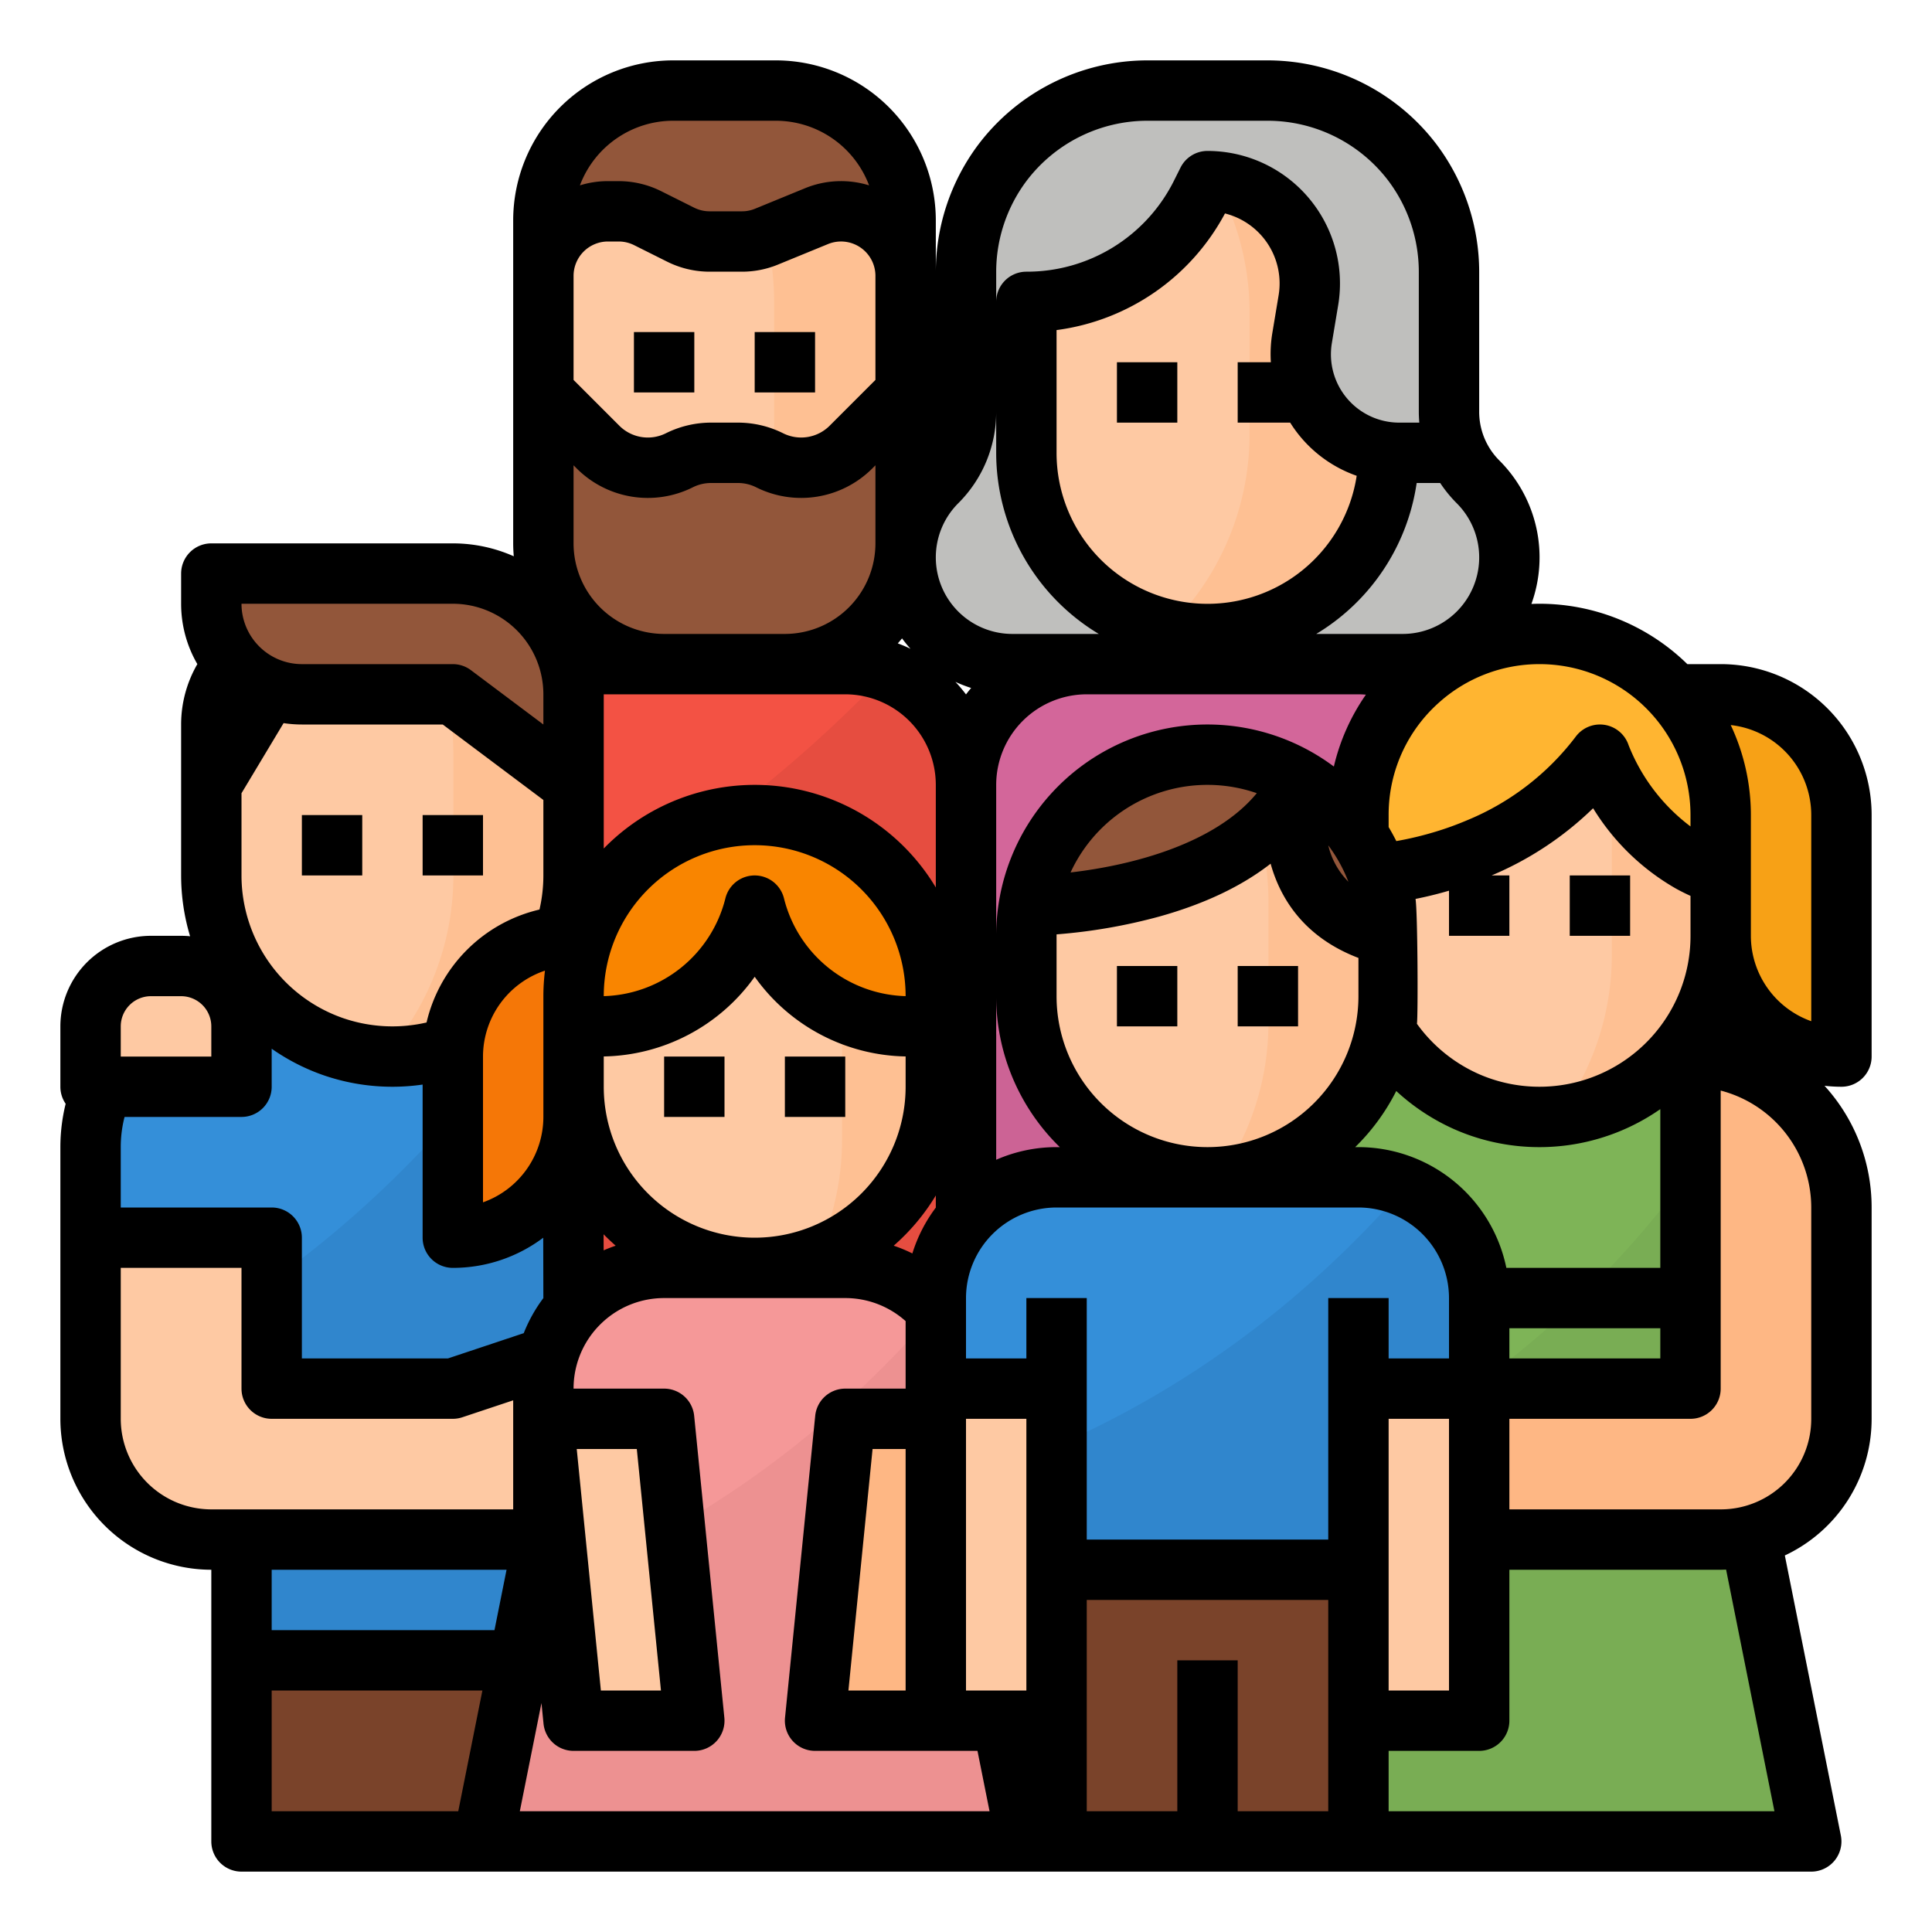 <?xml version="1.0" encoding="UTF-8"?> <svg xmlns="http://www.w3.org/2000/svg" height="512" viewBox="0 0 512 512" width="512"><g id="Filled_outline" data-name="Filled outline"><path d="m374.4 43.2a48 48 0 0 1 9.6 28.8v37.088a26.342 26.342 0 0 0 7.716 18.628 28.284 28.284 0 0 1 8.284 20 28.284 28.284 0 0 1 -28.284 28.284h-103.432a28.284 28.284 0 0 1 -28.284-28.284 28.284 28.284 0 0 1 8.284-20 26.342 26.342 0 0 0 7.716-18.628v-37.088a48 48 0 0 1 9.6-28.8 47.992 47.992 0 0 1 38.4-19.2h32a47.992 47.992 0 0 1 38.4 19.2z" fill="#bfbfbd"></path><path d="m368 120a48 48 0 0 1 -48 48 48.526 48.526 0 0 1 -10.86-1.23 48.045 48.045 0 0 1 -37.14-46.77v-40a51.766 51.766 0 0 0 46.31-28.62l1.69-3.38c.72 0 1.44.03 2.15.09a27.109 27.109 0 0 1 24.96 26.96 27.711 27.711 0 0 1 -.37 4.51l-1.67 10.04a26.1 26.1 0 0 0 17.63 29.11 41.53 41.53 0 0 0 5.3 1.29z" fill="#fec9a3"></path><path d="m368 120a48 48 0 0 1 -48 48 48.526 48.526 0 0 1 -10.86-1.23 71.76 71.76 0 0 0 22.01-51.81v-32a71.566 71.566 0 0 0 -9-34.87 27.109 27.109 0 0 1 24.96 26.96 27.711 27.711 0 0 1 -.37 4.51l-1.67 10.04a26.1 26.1 0 0 0 17.63 29.11 41.53 41.53 0 0 0 5.3 1.29z" fill="#fec093"></path><path d="m392 208v136h-136v-136a32 32 0 0 1 32-32h72a31.981 31.981 0 0 1 32 32z" fill="#d3669a"></path><path d="m392 208v136h-136v-65.52a341.163 341.163 0 0 0 117.37-99.56 32.01 32.01 0 0 1 18.63 29.08z" fill="#cc6395"></path><path d="m240 72v32a47.979 47.979 0 0 1 -47 47.98c-.33.02-.67.02-1 .02a48 48 0 0 1 -48-48v-32a48 48 0 0 1 96 0z" fill="#fec9a3"></path><path d="m240 72v32a47.979 47.979 0 0 1 -47 47.98 71.556 71.556 0 0 0 12.15-40.02v-32a71.775 71.775 0 0 0 -21.09-50.91q-1.86-1.86-3.86-3.59a48.018 48.018 0 0 1 59.8 46.54z" fill="#fec093"></path><path d="m144 104 14.472 14.472a18.7 18.7 0 0 0 21.58 3.5 18.7 18.7 0 0 1 8.361-1.972h7.174a18.7 18.7 0 0 1 8.361 1.974 18.7 18.7 0 0 0 21.58-3.5l14.472-14.474v40a32 32 0 0 1 -32 32h-32a32 32 0 0 1 -32-32z" fill="#92563a"></path><path d="m144 73.114a17.114 17.114 0 0 1 17.114-17.114h2.846a17.113 17.113 0 0 1 7.653 1.807l8.774 4.386a17.113 17.113 0 0 0 7.653 1.807h8.588a17.1 17.1 0 0 0 6.492-1.279l13.28-5.442a17.1 17.1 0 0 1 6.486-1.279 17.114 17.114 0 0 1 17.114 17.114v-14.692a34.423 34.423 0 0 0 -15.328-28.641 34.428 34.428 0 0 0 -19.094-5.781h-27.156a34.428 34.428 0 0 0 -19.094 5.781 34.423 34.423 0 0 0 -15.328 28.641z" fill="#92563a"></path><path d="m256 208v136h-136v-136a32 32 0 0 1 32-32h72a31.958 31.958 0 0 1 32 32z" fill="#f35244"></path><path d="m256 208v136h-136v-86.2a342.532 342.532 0 0 0 115.17-79.8 32.027 32.027 0 0 1 20.83 30z" fill="#e64d40"></path><path d="m120 344h136v144h-136z" fill="#f35244"></path><path d="m152 304v136h-88v-112h-40v-24a40 40 0 0 1 40-40h48a40.03 40.03 0 0 1 40 40z" fill="#348fd9"></path><path d="m152 304v136h-88v-95.09c26.14-17.14 51.16-40.48 73.99-71.3a39.849 39.849 0 0 1 14.01 30.39z" fill="#3086cd"></path><path d="m64 440h88v48h-88z" fill="#7a432a"></path><path d="m144 408h-88a32 32 0 0 1 -32-32v-48h48v40h48l24-8z" fill="#fec9a3"></path><path d="m480 488h-128v-208h96l3.25 26.02 12.75 101.98z" fill="#7eb457"></path><path d="m480 488h-128v-98.21c35.96-16.38 70.18-43.14 99.25-83.77l12.75 101.98z" fill="#79ad54"></path><path d="m352 280a0 0 0 0 1 0 0v104a0 0 0 0 1 0 0h-40a0 0 0 0 1 0 0v-64a40 40 0 0 1 40-40z" fill="#feb784"></path><path d="m448 280v88h-64v40h72a32 32 0 0 0 32-32v-56a40 40 0 0 0 -40-40z" fill="#feb784"></path><path d="m152 208v24a48 48 0 0 1 -48 48c-.73 0-1.46-.02-2.18-.05a48 48 0 0 1 -45.82-47.95v-24a48 48 0 0 1 48-48q2.115 0 4.17.18a48.007 48.007 0 0 1 43.83 47.82z" fill="#fec9a3"></path><path d="m152 208v24a48 48 0 0 1 -48 48c-.73 0-1.46-.02-2.18-.05a71.713 71.713 0 0 0 18.33-47.99v-32a71.629 71.629 0 0 0 -11.98-39.78 48.007 48.007 0 0 1 43.83 47.82z" fill="#fec093"></path><path d="m56 208v-16a24 24 0 0 1 24-24z" fill="#804a32"></path><path d="m152 184v24l-32-24h-40a24 24 0 0 1 -24-24v-8h64a32 32 0 0 1 32 32z" fill="#92563a"></path><path d="m456 184h-24v32h24v32a32 32 0 0 0 32 32v-64a32 32 0 0 0 -32-32z" fill="#f7a116"></path><path d="m456 224v24a47.994 47.994 0 0 1 -42.93 47.73 47.278 47.278 0 0 1 -5.07.27 48 48 0 0 1 -48-48v-24a48 48 0 0 1 48-48c1.17 0 2.33.04 3.48.13a48 48 0 0 1 44.52 47.87z" fill="#fec9a3"></path><path d="m456 224v24a47.994 47.994 0 0 1 -42.93 47.73 71.664 71.664 0 0 0 14.08-42.77v-32a71.642 71.642 0 0 0 -15.67-44.83 48 48 0 0 1 44.52 47.87z" fill="#fec093"></path><path d="m360 232s40 0 64-32c0 0 8 24 32 32v-16a48 48 0 0 0 -48-48 48 48 0 0 0 -48 48z" fill="#ffb531"></path><path d="m360 368h32v88h-32z" fill="#fec9a3"></path><path d="m40 256h8a16 16 0 0 1 16 16v16a0 0 0 0 1 0 0h-40a0 0 0 0 1 0 0v-16a16 16 0 0 1 16-16z" fill="#fec9a3"></path><path d="m272 488h-144l13.16-65.82 2.84-14.18v-40a32 32 0 0 1 32-32h48a31.9 31.9 0 0 1 22.63 9.37c.54.54 1.05 1.09 1.55 1.67a31.867 31.867 0 0 1 7.82 20.96v40z" fill="#f59898"></path><path d="m272 488h-144l13.16-65.82c38-13.93 74.77-37.85 107.02-75.14a31.867 31.867 0 0 1 7.82 20.96v40z" fill="#ed9191"></path><path d="m152 456h32l-8-80h-32z" fill="#fec9a3"></path><path d="m248 456h-32l8-80h32z" fill="#feb784"></path><path d="m120 328v-48a32 32 0 0 1 32-32h24v32h-24v16a32 32 0 0 1 -32 32z" fill="#f57707"></path><path d="m248 272v16a48 48 0 0 1 -96 0v-16a48 48 0 0 1 48-48 48 48 0 0 1 48 48z" fill="#fec9a3"></path><path d="m248 272v16a48.026 48.026 0 0 1 -32 45.27 71.681 71.681 0 0 0 7.15-31.31v-32a71.7 71.7 0 0 0 -16.16-45.45 48.009 48.009 0 0 1 41.01 47.49z" fill="#fec093"></path><path d="m248 272h-7.015a42.246 42.246 0 0 1 -40.985-32 42.246 42.246 0 0 1 -40.985 32h-7.015v-8a48 48 0 0 1 48-48 48 48 0 0 1 48 48z" fill="#f98500"></path><path d="m368 248v16a48 48 0 0 1 -44.61 47.88q-1.68.12-3.39.12a48 48 0 0 1 -48-48v-16a48 48 0 0 1 48-48 46.162 46.162 0 0 1 4.87.25 48 48 0 0 1 43.13 47.75z" fill="#fec9a3"></path><path d="m368 248v16a48 48 0 0 1 -44.61 47.88 71.6 71.6 0 0 0 12.76-40.92v-32a71.676 71.676 0 0 0 -11.28-38.71 48 48 0 0 1 43.13 47.75z" fill="#fec093"></path><path d="m344 208s-8 32 24 40a48 48 0 0 0 -48-48 48 48 0 0 0 -47.322 39.991c6.387-.124 56.354-2.056 71.322-31.991z" fill="#92563a"></path><path d="m392 344v24h-32v48h-80v-48h-32v-24a32 32 0 0 1 32-32h80a31.95 31.95 0 0 1 32 32z" fill="#348fd9"></path><path d="m392 344v24h-32v48h-80v-32.87c32.93-14.45 64.48-36.6 92.44-68.63a32.033 32.033 0 0 1 19.56 29.5z" fill="#3086cd"></path><path d="m280 416h80v72h-80z" fill="#7a432a"></path><path d="m248 368h32v88h-32z" fill="#fec9a3"></path><path d="m296 96h16v16h-16z"></path><path d="m168 88h16v16h-16z"></path><path d="m200 88h16v16h-16z"></path><path d="m80 216h16v16h-16z"></path><path d="m112 216h16v16h-16z"></path><path d="m496 280v-64a39.991 39.991 0 0 0 -40-40h-8.836a56.041 56.041 0 0 0 -39.164-16c-.722 0-1.442.022-2.161.05a36.284 36.284 0 0 0 -8.466-37.991 18.223 18.223 0 0 1 -5.373-12.971v-37.088a56.35 56.35 0 0 0 -11.2-33.6l-.026-.035a56.264 56.264 0 0 0 -44.774-22.365h-32a56.264 56.264 0 0 0 -44.773 22.368l-.026.035a56.35 56.35 0 0 0 -11.201 33.597v-13.578a42.423 42.423 0 0 0 -42.422-42.422h-27.156a42.423 42.423 0 0 0 -42.422 42.422v85.578c0 1.153.06 2.292.156 3.421a39.744 39.744 0 0 0 -16.156-3.421h-64a8 8 0 0 0 -8 8v8a31.793 31.793 0 0 0 4.3 15.994 31.926 31.926 0 0 0 -4.3 16.006v40a56.034 56.034 0 0 0 2.377 16.119q-1.177-.119-2.377-.119h-8a24.027 24.027 0 0 0 -24 24v16a7.956 7.956 0 0 0 1.4 4.515 47.827 47.827 0 0 0 -1.4 11.485v72a40.045 40.045 0 0 0 40 40v72a8 8 0 0 0 8 8h416a8 8 0 0 0 7.845-9.569l-14.845-74.218a39.956 39.956 0 0 0 23-36.213v-56a47.817 47.817 0 0 0 -12.485-32.258 40.252 40.252 0 0 0 4.485.258 8 8 0 0 0 8-8zm-88-104a40.011 40.011 0 0 1 40 40v3.012a49.818 49.818 0 0 1 -16.411-21.543 8 8 0 0 0 -13.989-2.269 69.134 69.134 0 0 1 -28.736 22.149 81.872 81.872 0 0 1 -8.448 3.067 87.516 87.516 0 0 1 -10.378 2.482c-.636-1.263-1.31-2.5-2.037-3.71v-3.188a39.7 39.7 0 0 1 11.717-28.283c.486-.486 1.017-.987 1.6-1.507a39.849 39.849 0 0 1 26.682-10.21zm-8.8 160a40.067 40.067 0 0 0 -39.2-32h-.862a56.286 56.286 0 0 0 10.884-14.87 56.435 56.435 0 0 0 15.291 10.086c1.354.6 2.713 1.138 4.017 1.6a56.008 56.008 0 0 0 50.67-6.888v42.072zm40.8 16v8h-40v-8zm-103.208-256h-8.792v16h13.911a34.055 34.055 0 0 0 17.626 14.09 40 40 0 0 1 -79.537-6.09v-32.526a59.374 59.374 0 0 0 44.631-30.907 19.113 19.113 0 0 1 14.217 21.682l-1.673 10.04a34.04 34.04 0 0 0 -.383 7.711zm23.208 88c.663 0 1.322.037 1.979.091a55.291 55.291 0 0 0 -8.491 19.052 55.973 55.973 0 0 0 -89.488 44.857v-40a24.027 24.027 0 0 1 24-24zm-2.664 49.67a20.376 20.376 0 0 1 -5.336-9.642 39.989 39.989 0 0 1 5.336 9.642zm-24.275-23.47c-10.832 13.193-32.43 19.057-49.353 21.009a39.953 39.953 0 0 1 49.353-21.009zm-53.061 53.8v-16c0-.129.008-.255.01-.384a145.989 145.989 0 0 0 27.266-4.737q17.929-5.014 29.452-13.994c2.475 8.908 8.6 19.384 23.272 24.977v10.138a40 40 0 0 1 -80 0zm.862 40h-.862a39.759 39.759 0 0 0 -16 3.35v-43.35a55.82 55.82 0 0 0 16.862 40zm156.944-29.332a40.06 40.06 0 0 1 -43.159 11.053c-.93-.326-1.893-.709-2.85-1.133a40.309 40.309 0 0 1 -13.622-9.942 38.881 38.881 0 0 1 -2.669-3.329c.315-2.4.184-29.915-.378-33.092 2.714-.542 5.705-1.253 8.872-2.181v11.956h16v-16h-4.71a86.8 86.8 0 0 0 26.9-17.81 61.649 61.649 0 0 0 21.873 21.25c1.285.715 2.6 1.369 3.941 1.98v10.58a39.89 39.89 0 0 1 -10.198 26.668zm-56.139-146.668a34.758 34.758 0 0 0 4.392 5.373 20.284 20.284 0 0 1 -14.343 34.627h-22.9a56.113 56.113 0 0 0 26.614-40zm-117.667-56a40.251 40.251 0 0 1 7.978-23.971l.022-.029a40.184 40.184 0 0 1 32-16h32a40.184 40.184 0 0 1 32 16l.021.029a40.245 40.245 0 0 1 7.979 23.971v37.088c0 .978.049 1.948.13 2.912h-5.316a18.1 18.1 0 0 1 -17.857-21.08l1.673-10.04a35.108 35.108 0 0 0 -34.63-40.88 8 8 0 0 0 -7.156 4.423l-1.688 3.377a43.539 43.539 0 0 1 -39.156 24.2 8 8 0 0 0 -8 8zm-10.059 61.373a34.118 34.118 0 0 0 10.059-24.285v10.912a56.021 56.021 0 0 0 27.19 48h-22.906a20.284 20.284 0 0 1 -14.343-34.627zm3.424 48.945c-.469.558-.927 1.126-1.365 1.71a40.249 40.249 0 0 0 -2.8-3.325 35.853 35.853 0 0 0 4.165 1.615zm-18.313-13.14q1.054 1.434 2.244 2.759-1.645-.794-3.373-1.433c.385-.434.763-.875 1.129-1.326zm8.948 38.822v27.19a55.926 55.926 0 0 0 -88-10.328v-40.862h64a24.027 24.027 0 0 1 24 24zm-88 80v-8.03a50.155 50.155 0 0 0 40-21.12 50.155 50.155 0 0 0 40 21.12v8.03a40 40 0 0 1 -80 0zm3.159 42.122q-1.62.549-3.189 1.232-.006-2.229-.012-4.259 1.542 1.577 3.201 3.027zm-3.159-66.136a40 40 0 0 1 80 0 34.2 34.2 0 0 1 -32.239-25.926 8 8 0 0 0 -15.522 0 34.2 34.2 0 0 1 -32.239 25.926zm88 52.824v3.218a39.914 39.914 0 0 0 -6.214 12.145 39.854 39.854 0 0 0 -4.944-2.052 56.426 56.426 0 0 0 11.158-13.311zm-84.234-280.372a26.339 26.339 0 0 1 14.656-4.438h27.156a26.439 26.439 0 0 1 24.737 17.122 25.137 25.137 0 0 0 -16.955.754l-13.274 5.443a9.078 9.078 0 0 1 -3.458.681h-8.588a9.166 9.166 0 0 1 -4.076-.962l-8.773-4.387a25.249 25.249 0 0 0 -11.231-2.651h-2.846a25.015 25.015 0 0 0 -7.429 1.122 26.37 26.37 0 0 1 10.081-12.684zm-11.766 36.676a9.124 9.124 0 0 1 9.114-9.114h2.846a9.166 9.166 0 0 1 4.076.962l8.773 4.387a25.249 25.249 0 0 0 11.231 2.651h8.588a25 25 0 0 0 9.526-1.876l13.275-5.443a9.114 9.114 0 0 1 12.571 8.433v27.573l-12.128 12.128a10.684 10.684 0 0 1 -12.347 2 26.844 26.844 0 0 0 -11.939-2.815h-7.172a26.851 26.851 0 0 0 -11.94 2.818 10.683 10.683 0 0 1 -12.346-2l-12.128-12.131zm0 50.2.815.815a26.656 26.656 0 0 0 30.815 5 10.764 10.764 0 0 1 4.784-1.129h7.172a10.761 10.761 0 0 1 4.784 1.129 26.661 26.661 0 0 0 30.815-5l.815-.815v20.686a24.027 24.027 0 0 1 -24 24h-32a24.027 24.027 0 0 1 -24-24zm-32 36.686a24.027 24.027 0 0 1 24 24v8l-19.2-14.4a8 8 0 0 0 -4.8-1.6h-40a16.019 16.019 0 0 1 -16-16zm24.423 97.232a56.422 56.422 0 0 0 -.423 6.768v32a24.042 24.042 0 0 1 -16 22.629v-38.629a24.039 24.039 0 0 1 16.423-22.768zm-80.423-47.016 11.153-18.583a32.153 32.153 0 0 0 4.847.367h37.333l26.667 20v20a40.178 40.178 0 0 1 -1.032 9.041 40.117 40.117 0 0 0 -29.927 29.929 40.163 40.163 0 0 1 -21.6-.984c-.067-.023-.134-.044-.2-.064a40.055 40.055 0 0 1 -27.241-37.922zm-32 61.784a8.009 8.009 0 0 1 8-8h8a8.009 8.009 0 0 1 8 8v8h-24zm0 32a31.889 31.889 0 0 1 1.011-8h30.989a8 8 0 0 0 8-8v-10.08a55.788 55.788 0 0 0 14.41 7.256c.074.025.149.048.225.071a55.833 55.833 0 0 0 17.365 2.753 56.464 56.464 0 0 0 8-.578v40.578a8 8 0 0 0 8 8 39.793 39.793 0 0 0 23.958-7.989c.016 5.5.029 11.079.037 16a39.88 39.88 0 0 0 -5.195 9.289l-20.1 6.7h-38.7v-32a8 8 0 0 0 -8-8h-40zm89.442 176h-49.442v-32h55.842zm9.6-48h-59.042v-16h62.242zm4.958-32h-80a24.027 24.027 0 0 1 -24-24v-40h32v32a8 8 0 0 0 8 8h48a8 8 0 0 0 2.53-.411l13.47-4.489zm1.758 80 5.735-28.672.547 5.468a8 8 0 0 0 7.96 7.204h32a8 8 0 0 0 7.96-8.8l-8-80a8 8 0 0 0 -7.96-7.2h-24a23.945 23.945 0 0 1 5.976-15.851 26.134 26.134 0 0 1 2.149-2.149 23.966 23.966 0 0 1 15.875-6h48a23.974 23.974 0 0 1 15.885 6.006c.039.034.076.073.115.108v17.886h-16a8 8 0 0 0 -7.96 7.2l-8 80a8 8 0 0 0 7.96 8.8h43.042l3.2 16zm15.082-96h15.92l6.4 64h-15.92zm87.16 0v64h-15.16l6.4-64zm32 64h-16v-72h16zm80 32h-24v-40h-16v40h-24v-56h64zm0-72h-64v-64h-16v16h-16v-16a24.027 24.027 0 0 1 24-24h80a24.027 24.027 0 0 1 24 24v16h-16v-16h-16zm32-32v72h-16v-72zm-16 104v-16h24a8 8 0 0 0 8-8v-40h56c.479 0 .955-.027 1.433-.044l12.809 64.044zm112-104a23.977 23.977 0 0 1 -24 24h-56v-24h48a8 8 0 0 0 8-8v-78.988a32.058 32.058 0 0 1 24 30.988zm0-105.371a24.041 24.041 0 0 1 -16-22.629v-32a55.939 55.939 0 0 0 -5.339-23.85 23.986 23.986 0 0 1 21.339 23.85z"></path><path d="m416 232h16v16h-16z"></path><path d="m296 256h16v16h-16z"></path><path d="m328 256h16v16h-16z"></path><path d="m176 280h16v16h-16z"></path><path d="m208 280h16v16h-16z"></path></g></svg> 